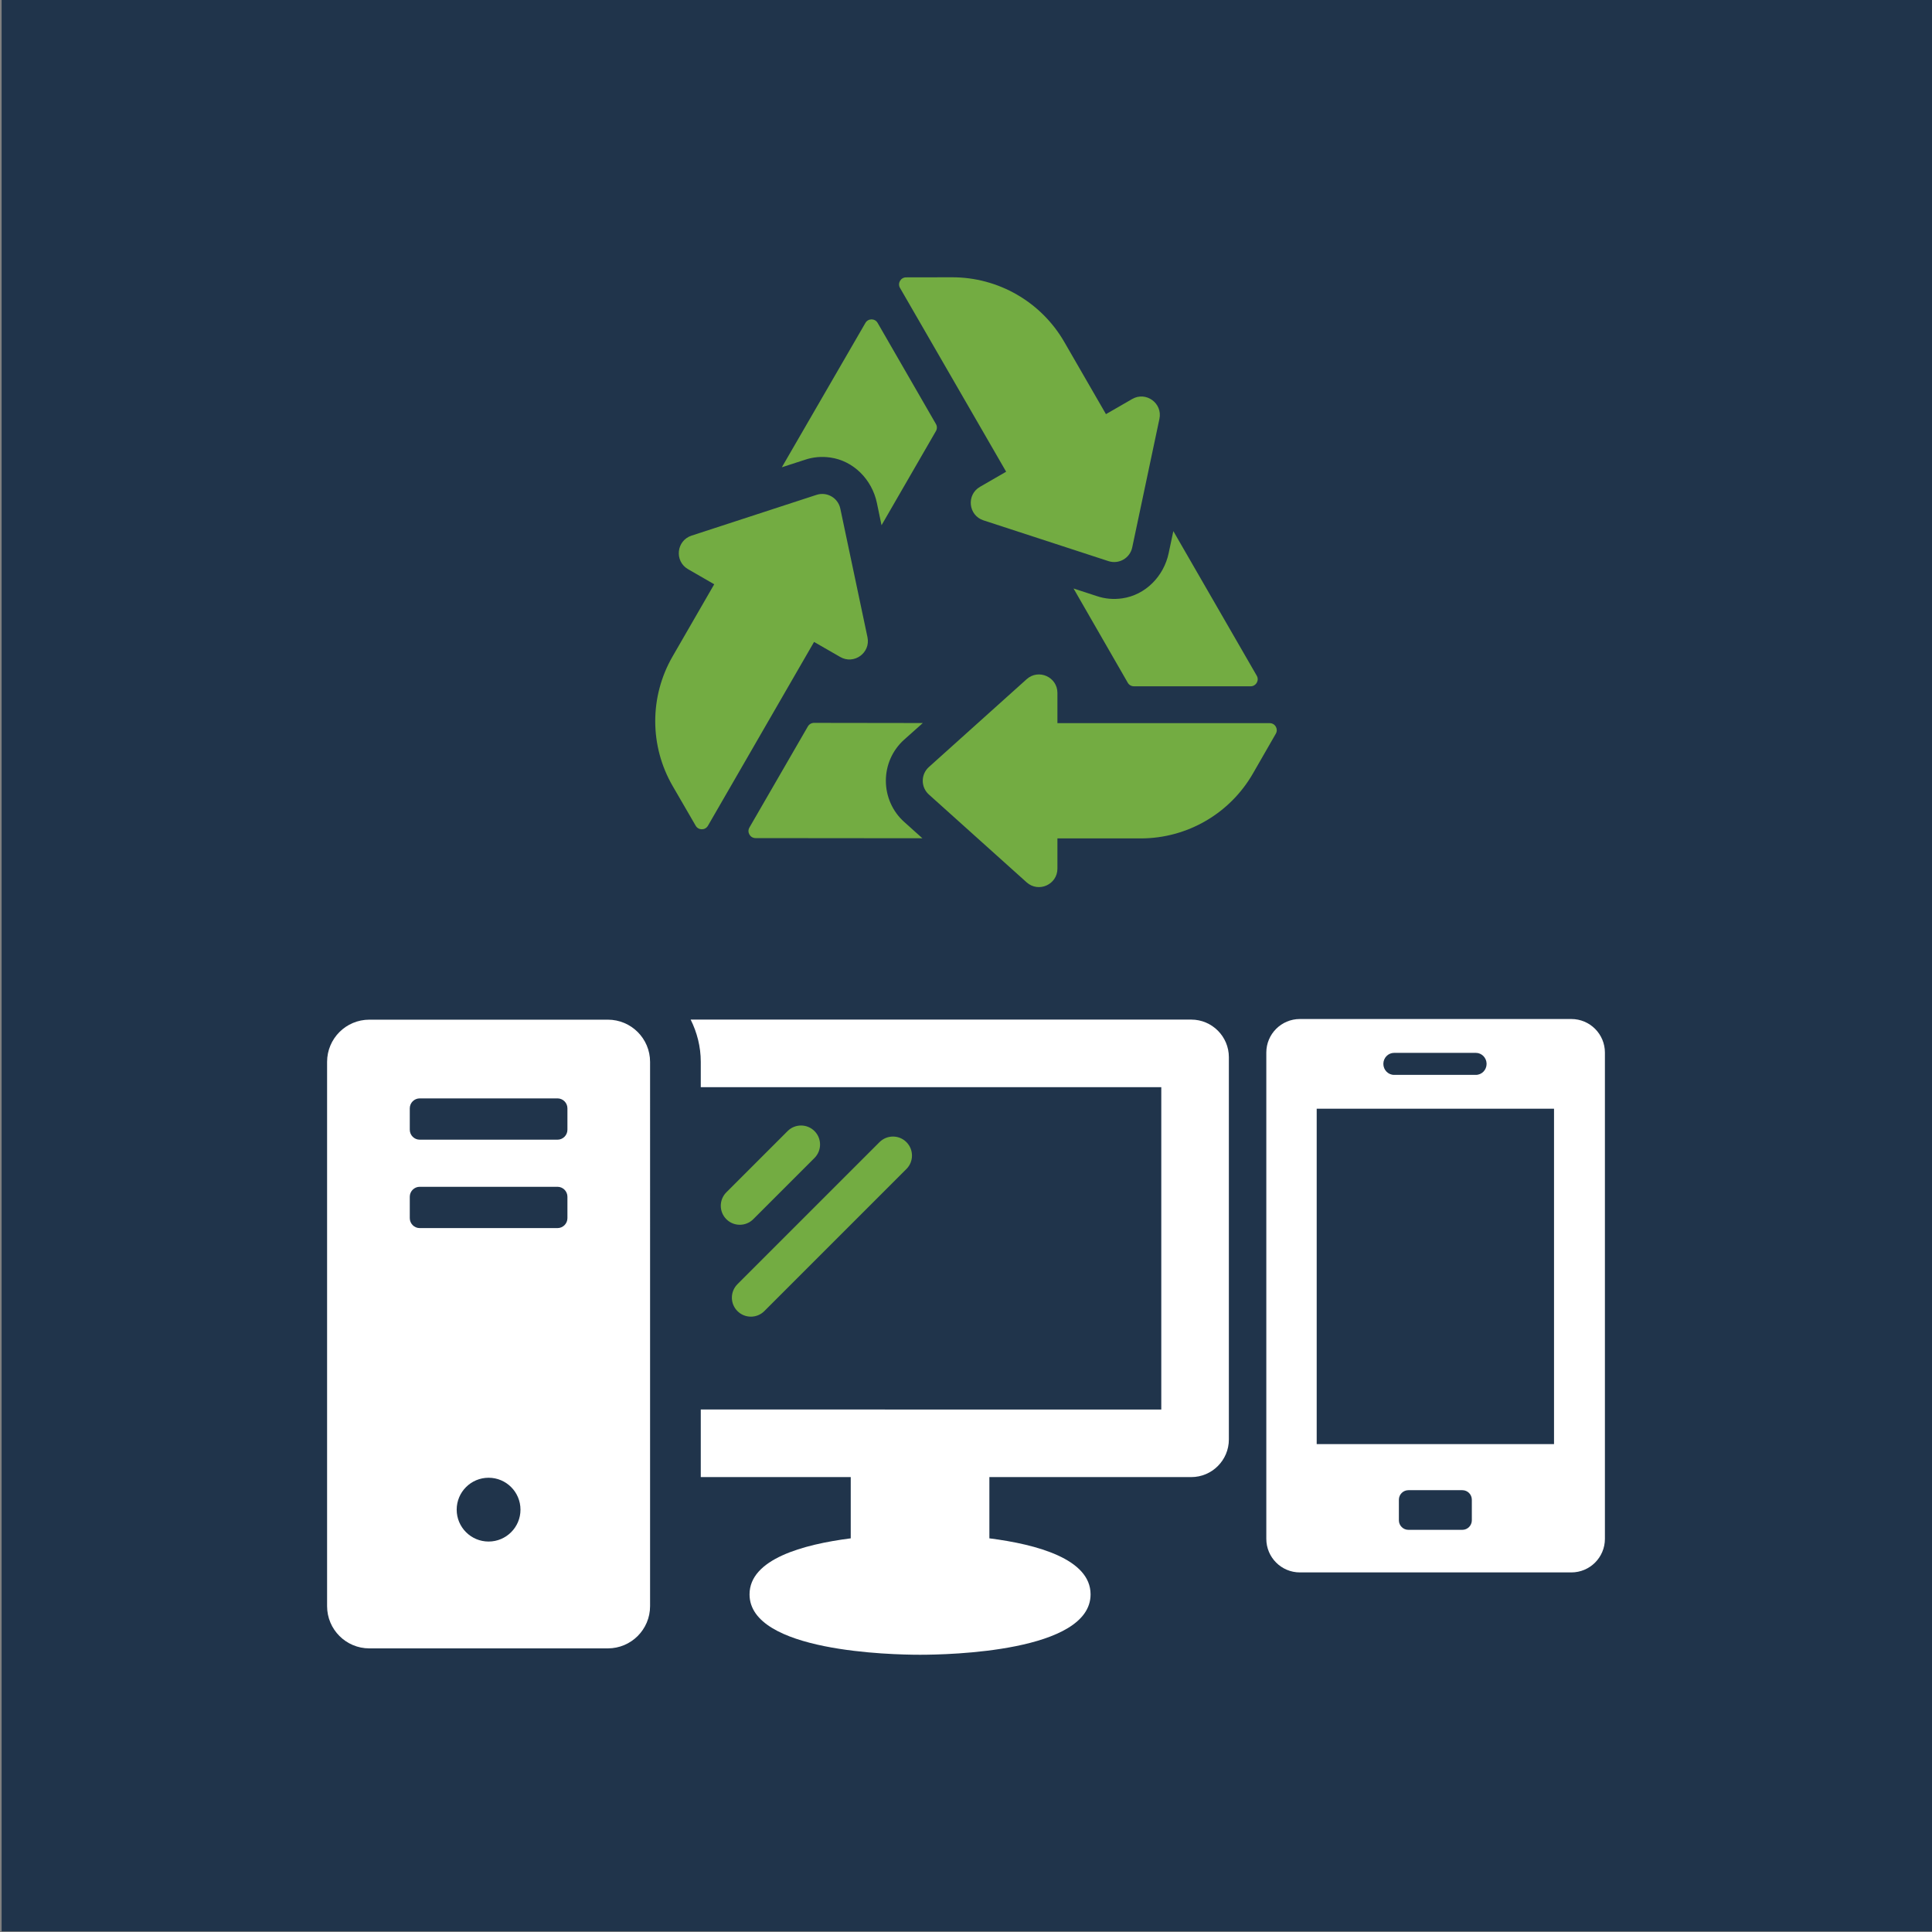 <?xml version="1.0" encoding="utf-8"?>
<!-- Generator: $$$/GeneralStr/196=Adobe Illustrator 27.6.0, SVG Export Plug-In . SVG Version: 6.00 Build 0)  -->
<svg version="1.1" id="Livello_1" xmlns="http://www.w3.org/2000/svg" xmlns:xlink="http://www.w3.org/1999/xlink" x="0px" y="0px"
	 viewBox="0 0 500 500" style="enable-background:new 0 0 500 500;" xml:space="preserve">
<rect x="0" y="0" width="500" height="500" fill="#808080" stroke="none"/>
<style type="text/css">
	.st0{fill:#20344B;}
	.st1{fill:#73AC42;}
	.st2{fill:#FFFFFF;}
</style>
<rect x="0.42" y="-0.17" class="st0" width="500" height="500"/>
<g>
	<g>
		<path class="st1" d="M260.39,122.08l-6.77,3.91c-3.58,2.07-3.02,7.4,0.91,8.68l32.34,10.55c2.7,0.88,5.57-0.77,6.15-3.55
			l7.04-33.28c0.85-4.04-3.48-7.19-7.06-5.12l-6.78,3.91l-10.78-18.68c-5.99-10.38-17.07-16.76-29.06-16.74l-11.88,0.02
			c-1.4,0-2.28,1.52-1.58,2.73L260.39,122.08z"/>
		<path class="st1" d="M217.44,170.02c3.58,2.07,7.92-1.08,7.06-5.12l-7.03-33.28c-0.59-2.78-3.45-4.43-6.16-3.55l-32.34,10.55
			c-3.93,1.28-4.49,6.61-0.91,8.68l6.78,3.91l-10.78,18.68c-5.99,10.38-5.98,23.17,0.03,33.54l5.96,10.28c0.7,1.21,2.46,1.21,3.16,0
			l27.47-47.58L217.44,170.02z"/>
		<path class="st1" d="M328.6,187.15h-54.94v-7.82c0-4.13-4.89-6.32-7.97-3.55l-25.3,22.73c-2.11,1.9-2.11,5.21,0,7.11l25.3,22.73
			c3.08,2.76,7.97,0.58,7.97-3.55v-7.82h21.57c11.98,0,23.06-6.41,29.03-16.8l5.92-10.3C330.88,188.66,330.01,187.15,328.6,187.15z"
			/>
		<path class="st1" d="M214.84,118.4c6.09,0.84,10.85,5.76,12.1,11.77l1.2,5.76l14.08-24.37c0.33-0.56,0.33-1.26,0-1.82
			l-15.09-26.17c-0.7-1.22-2.45-1.22-3.16,0l-21.63,37.36l6.01-1.95C210.44,118.28,212.6,118.09,214.84,118.4z"/>
		<path class="st1" d="M229.26,202.05c0-4.06,1.71-7.92,4.74-10.63l4.82-4.3l-28.16-0.04c-0.65,0-1.25,0.35-1.58,0.91l-15.13,26.17
			c-0.7,1.21,0.17,2.73,1.58,2.74l43.18,0.04l-4.7-4.22C230.97,210.01,229.26,206.11,229.26,202.05z"/>
		<path class="st1" d="M290.38,154.86c-2.24,0.31-4.39,0.12-6.46-0.57l-6.09-1.99l14.04,24.4c0.33,0.57,0.93,0.91,1.58,0.91h30.22
			c1.4,0,2.28-1.52,1.58-2.73l-21.59-37.43l-1.21,5.71C301.19,149.14,296.44,154.02,290.38,154.86z"/>
	</g>
	<g>
		<g>
			<path class="st2" d="M406.66,263.72h-70.25c-4.8,0-8.69,3.89-8.69,8.69v125.84c0,4.8,3.89,8.69,8.69,8.69h70.25
				c4.8,0,8.69-3.89,8.69-8.69V272.41C415.35,267.61,411.46,263.72,406.66,263.72z M360.8,272.48h21.14c1.56,0,2.79,1.3,2.79,2.85
				c0,1.56-1.23,2.85-2.79,2.85H360.8c-1.56,0-2.79-1.3-2.79-2.85C358.01,273.78,359.24,272.48,360.8,272.48z M380.91,393.45
				c0,1.36-1.1,2.47-2.46,2.47H364.5c-1.36,0-2.47-1.1-2.47-2.47v-5.32c0-1.36,1.1-2.47,2.47-2.47h13.95c1.36,0,2.46,1.1,2.46,2.47
				V393.45z M402.18,373.73h-61.42v-86.79h61.42V373.73z"/>
		</g>
		<path class="st2" d="M308.3,263.87H178.74c1.64,3.28,2.62,7,2.62,10.93v6.56h119.18v83.42H181.36v17.49h38.81v15.85
			c-12.39,1.59-26.19,5.39-26.19,14.5c0,14.87,36.76,15.63,44.13,15.63c7.37,0,44.13-0.75,44.13-15.63c0-9.12-13.8-12.92-26.19-14.5
			v-15.85h52.25c5.36,0,9.73-4.37,9.73-9.73V273.6C318.03,268.24,313.66,263.87,308.3,263.87z"/>
		<path class="st1" d="M203.83,292.72l-15.85,15.85c-1.92,1.92-1.92,5.04,0,6.96c0.96,0.96,2.22,1.44,3.48,1.44
			c1.26,0,2.52-0.48,3.48-1.44l15.85-15.85c1.92-1.92,1.92-5.04,0-6.96C208.87,290.8,205.75,290.8,203.83,292.72z"/>
		<path class="st1" d="M190.85,339.31c0.96,0.96,2.22,1.44,3.48,1.44c1.26,0,2.52-0.48,3.48-1.44l36.77-36.77
			c1.92-1.92,1.92-5.03,0-6.96c-1.92-1.92-5.03-1.92-6.96,0l-36.77,36.77C188.93,334.28,188.93,337.39,190.85,339.31z"/>
		<path class="st2" d="M157.31,263.89H95.58c-6.04,0-10.93,4.9-10.93,10.93v140.85c0,6.04,4.9,10.93,10.93,10.93h61.73
			c6.04,0,10.93-4.9,10.93-10.93V274.82C168.24,268.78,163.35,263.89,157.31,263.89z M126.45,398.95c-4.56,0-8.26-3.7-8.26-8.25
			c0-4.56,3.69-8.26,8.26-8.26c4.56,0,8.25,3.7,8.25,8.26C134.7,395.25,131,398.95,126.45,398.95z M146.85,315.25
			c0,1.43-1.16,2.58-2.58,2.58h-35.64c-1.43,0-2.58-1.16-2.58-2.58v-5.53c0-1.43,1.16-2.58,2.58-2.58h35.64
			c1.43,0,2.58,1.16,2.58,2.58V315.25z M146.85,292.37c0,1.43-1.16,2.58-2.58,2.58h-35.64c-1.43,0-2.58-1.16-2.58-2.58v-5.53
			c0-1.43,1.16-2.58,2.58-2.58h35.64c1.43,0,2.58,1.16,2.58,2.58V292.37z"/>
	</g>
</g>
</svg>
